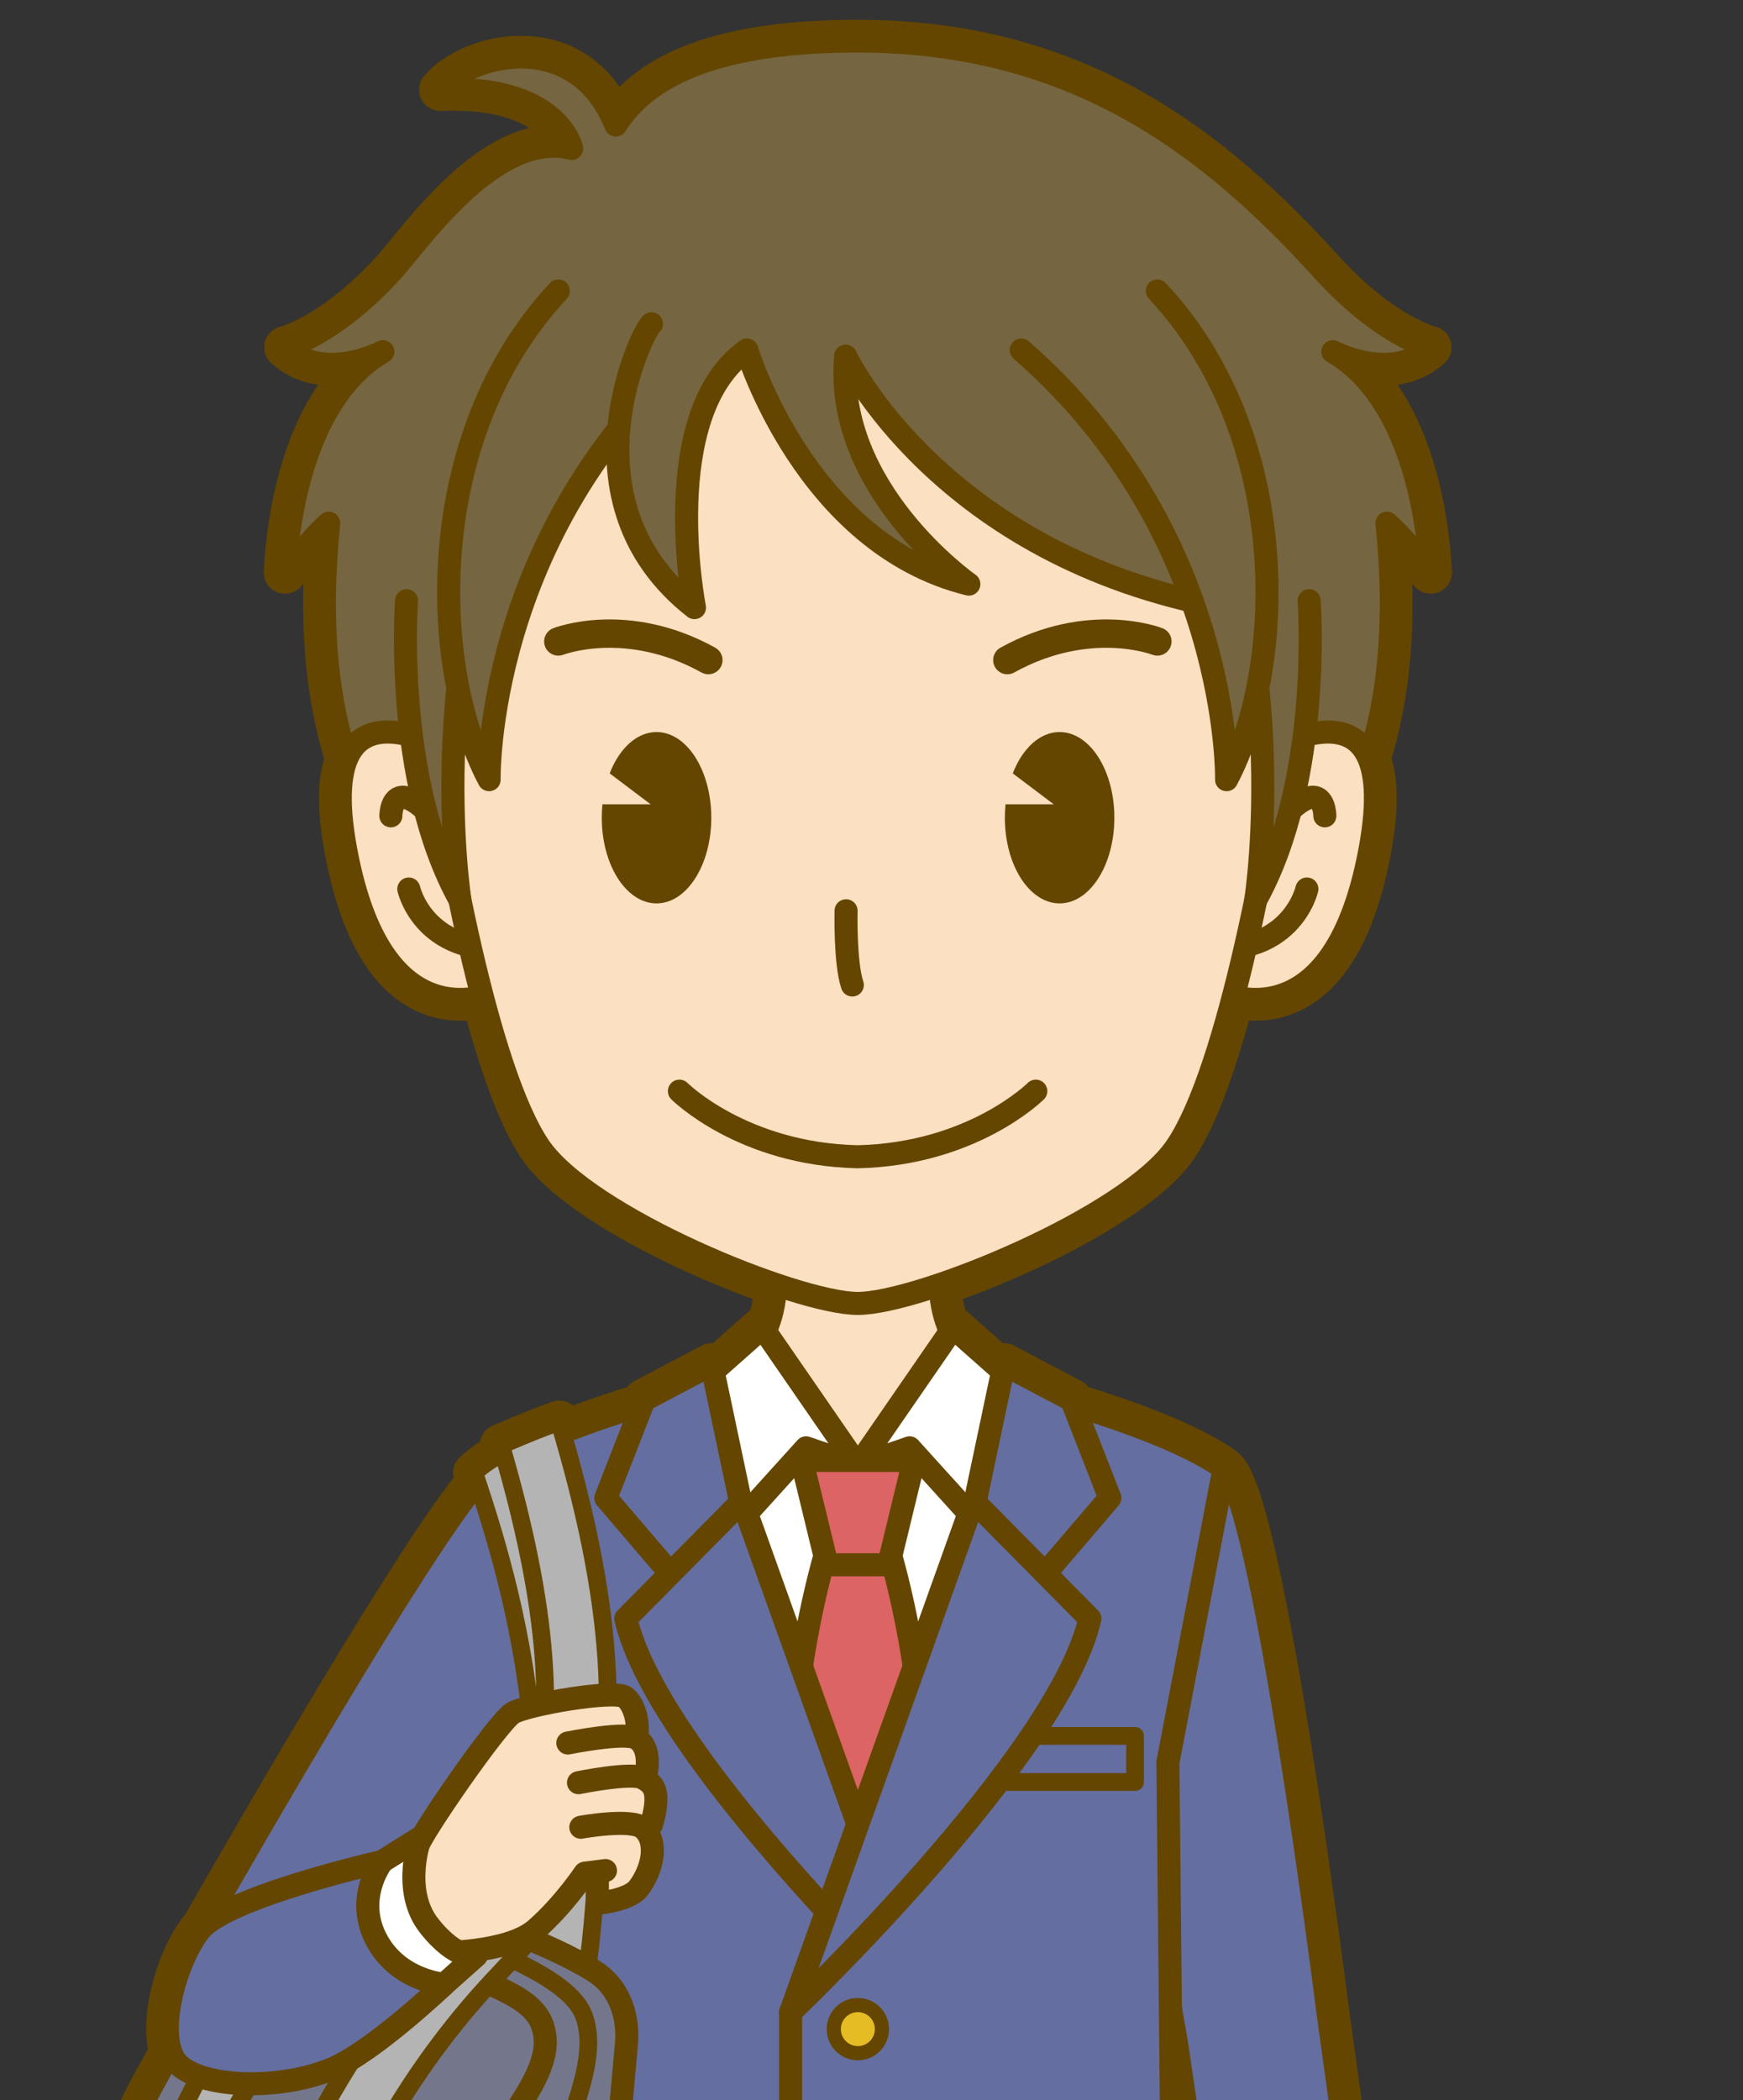 <?xml version="1.0" encoding="UTF-8"?>
<svg xmlns="http://www.w3.org/2000/svg" xmlns:xlink="http://www.w3.org/1999/xlink" id="_レイヤー_2" data-name="レイヤー 2" width="983.07" height="1184.58" viewBox="0 0 983.07 1184.58">
  <rect x="0" y="0" width="983.07" height="1184.58" fill="#333333" stroke="none"/>
  <defs>
    <style>
      .cls-1, .cls-2 {
        fill: #756540;
      }

      .cls-1, .cls-3, .cls-4, .cls-5, .cls-6, .cls-7, .cls-8, .cls-9, .cls-10, .cls-11, .cls-12, .cls-13, .cls-14 {
        stroke: #644600;
        stroke-linecap: round;
        stroke-linejoin: round;
      }

      .cls-1, .cls-4, .cls-5, .cls-9, .cls-10, .cls-11, .cls-13 {
        stroke-width: 13px;
      }

      .cls-2, .cls-15, .cls-16, .cls-17, .cls-18 {
        stroke-width: 0px;
      }

      .cls-19 {
        clip-path: url(#clippath);
      }

      .cls-3 {
        fill: #b4b4b4;
      }

      .cls-3, .cls-7, .cls-8 {
        stroke-width: 10px;
      }

      .cls-15, .cls-5, .cls-7, .cls-12 {
        fill: none;
      }

      .cls-4, .cls-18 {
        fill: #fff;
      }

      .cls-6 {
        stroke-width: 24px;
      }

      .cls-6, .cls-17 {
        fill: #644600;
      }

      .cls-8, .cls-11 {
        fill: #646ea0;
      }

      .cls-9 {
        fill: #dc6464;
      }

      .cls-10, .cls-16 {
        fill: #fbe0c1;
      }

      .cls-12 {
        stroke-width: 16px;
      }

      .cls-13 {
        fill: #74778c;
      }

      .cls-14 {
        fill: #e6bc25;
        stroke-width: 8px;
      }
    </style>
    <clipPath id="clippath">
      <rect id="_クリッピングマスク" data-name="クリッピングマスク" class="cls-15" width="983.07" height="1184.58"></rect>
    </clipPath>
  </defs>
  <g id="_男の子_学生_" data-name="男の子(学生)">
    <g id="_男の子_学生_-2" data-name="男の子(学生)">
      <g class="cls-19">
        <g id="_男の子_学生_-3" data-name="男の子(学生)">
          <path id="_太枠" data-name="太枠" class="cls-6" d="M748.94,1134.58s-36.38-290.06-58.56-306.26v-.06c-20.29-14.7-58.35-27.93-84.95-36.02l-1.02-2.62-38.1-20.1-.83,3.93-27.89-24.72-1.46,2.12c-4.1-8.78-5.6-17.98-5.74-26.45,48.47-16.46,113.86-49.03,133.19-77.66,11.73-17.38,22.56-48.44,32.02-84.55,20.38,4.82,61.01,2.67,76.99-82.37,4.71-25.06,3.86-41.43-.38-51.72,11.59-36.11,15.57-79.99,10.06-133.02,10.48,9.19,24.64,27.78,24.64,27.78-1.28-29-10.67-98.6-55.17-124.51,0,0,33,17.61,54.95-2.46,0,0-26.83-6.38-60.48-43.43-62.66-68.98-138.66-129.3-262.37-129.3-59.03,0-113.53,10.61-136.53,47.36-21.88-54.75-81.42-40.75-98.92-19.94,66.52-2.81,74.04,33.19,74.04,33.19-43-11-86.15,52.38-100.96,68.69-33.65,37.05-60.48,43.43-60.48,43.43,21.95,20.07,54.95,2.46,54.95,2.46-44.5,25.92-53.89,95.52-55.17,124.51,0,0,14.17-18.6,24.64-27.78-5.51,53.03-1.53,96.91,10.06,133.02-4.23,10.29-5.08,26.66-.38,51.72,15.98,85.05,56.61,87.19,76.99,82.37,9.47,36.11,20.29,67.17,32.02,84.55,19.33,28.62,84.72,61.2,133.19,77.66-.14,8.48-1.64,17.67-5.74,26.45l-1.46-2.12-27.89,24.72-.83-3.93-38.1,20.1-1.02,2.62c-13.38,4.07-29.66,9.44-45.12,15.64-.58-1.98-1.15-3.95-1.74-5.94-11.66,3.96-32.8,13.14-32.8,13.14.44,1.5.86,2.98,1.29,4.46-6.09,3.02-11.83,6.83-16.35,11.13.56,1.7,1.14,3.46,1.73,5.27-32.24,37.71-121.9,192.96-155.02,250.97-.64.63-1.2,1.25-1.68,1.87-4.03,5.22-7.78,12.32-10.82,20.13-6.47,16.62-9.68,36.48-5.31,48.52-8.32,13.92-15.85,28.19-22.38,42.53-1.09,2.4-2.24,4.88-3.39,7.44h591.9c-1.13-8.23-1.81-12.57-1.81-12.57l-.63-62.21,3.31,18.71,8.26,56.07h87.34l-10.07-72.84Z"></path>
          <path id="_首" data-name="首" class="cls-10" d="M625.97,807.14c-11.99-2.55-76.57-35.88-85.1-48.05-20.41-29.13-4.8-67.79-4.8-67.79h-104.48s15.61,38.66-4.8,67.79c-8.53,12.17-73.11,45.51-85.1,48.05,0,175.68,284.28,175.68,284.27,0Z"></path>
          <g id="_上半身" data-name="上半身">
            <polygon id="_パス_" data-name="&amp;lt;パス&amp;gt;" class="cls-18" points="590.43 1068.67 377.25 1068.67 377.25 808.92 484.45 821.74 590.43 808.92 590.43 1068.67"></polygon>
            <g>
              <polygon id="_パス_-2" data-name="&amp;lt;パス&amp;gt;" class="cls-4" points="537.59 748.73 483.84 826.66 513.01 816.57 551.95 859.59 575.99 782.76 537.59 748.73"></polygon>
              <polygon id="_パス_-3" data-name="&amp;lt;パス&amp;gt;" class="cls-4" points="430.08 748.73 483.84 826.66 454.66 816.57 415.72 859.59 391.69 782.76 430.08 748.73"></polygon>
            </g>
            <g>
              <path class="cls-9" d="M519.11,967.21c-6.52-64.26-22.06-107-22.06-107h-26.44s-15.54,42.75-22.06,107l-1.94,240.21h74.42l-1.94-240.21Z"></path>
              <polygon id="_パス_-4" data-name="&amp;lt;パス&amp;gt;" class="cls-9" points="483.84 882.54 501.2 882.54 515.48 823.71 483.84 823.71 452.19 823.71 466.48 882.54 483.84 882.54"></polygon>
            </g>
            <path class="cls-11" d="M748.94,1134.58s-37.61-299.82-59.66-306.85l-57.2,146.61,31.33,177,8.26,56.07h87.34l-10.07-72.84Z"></path>
            <path id="_パス_-5" data-name="&amp;lt;パス&amp;gt;" class="cls-11" d="M335.59,974.35l-154.12,156.17-79.75-21.58s154.62-274.16,176.67-281.2"></path>
            <path class="cls-11" d="M660.73,1194.85l-2.03-200.82,31.7-165.77c-33.28-24.1-114.28-44.25-114.28-44.25,0,0-56.71,288.72-92.27,288.72s-92.27-288.72-92.27-288.72c0,0-81,20.15-114.28,44.25l31.7,165.77-2.03,200.82s-.67,4.34-1.81,12.57h357.39c-1.13-8.23-1.81-12.57-1.81-12.57Z"></path>
            <circle class="cls-14" cx="483.84" cy="1144.43" r="13.58"></circle>
            <line class="cls-5" x1="445.9" y1="1207.42" x2="445.9" y2="1134.88"></line>
            <rect class="cls-8" x="545.17" y="979.06" width="95.01" height="26.01"></rect>
            <g>
              <g>
                <polygon id="_パス_-6" data-name="&amp;lt;パス&amp;gt;" class="cls-11" points="401.36 769.52 363.26 789.62 341.7 844.85 393.03 904.9 421.23 863.81 401.36 769.52"></polygon>
                <path id="_パス_-7" data-name="&amp;lt;パス&amp;gt;" class="cls-11" d="M497.41,1066.79l-78.8-220.26-65.64,66.36c11.43,50.55,79.23,129.09,125.35,177.93l19.09-24.04Z"></path>
              </g>
              <g>
                <polygon id="_パス_-8" data-name="&amp;lt;パス&amp;gt;" class="cls-11" points="566.31 769.52 604.41 789.62 625.97 844.85 574.64 904.9 546.44 863.81 566.31 769.52"></polygon>
                <path id="_パス_-9" data-name="&amp;lt;パス&amp;gt;" class="cls-11" d="M445.9,1134.88l103.16-288.36,65.64,66.36c-17.6,77.82-168.8,221.99-168.8,221.99Z"></path>
              </g>
            </g>
          </g>
          <g id="_スクールバッグ" data-name="スクールバッグ">
            <path class="cls-3" d="M326.48,908.3c-7.42-45.39-15.27-73.13-23.36-95.24-11.97,2.03-26.37,8.82-35.62,17.62,20.53,62.21,64.25,195.53,6.29,376.74h36.81c37.44-126.47,27.04-230.84,15.88-299.12Z"></path>
            <path class="cls-13" d="M353.42,1151.57c1.01-15.59-4.66-31.33-18.34-39.84-29.84-18.55-67.76-28.32-98.9-44.63l-23.53,140.32h135.75c2.81-31.27,5-55.64,5.02-55.85Z"></path>
            <path class="cls-13" d="M281.68,1205.66c8.13-14.72,22.65-31.92,25.43-48.68,1.18-7.1-.07-14.76-4.28-20.6-7.14-9.9-21.61-14.76-32.17-20.41-11.02-5.9-22.03-11.79-33.05-17.69-14.58-7.81-29.17-15.61-43.75-23.41-13.22-7.08-28.97-4.46-39.76,6.67-32.66,33.69-60.65,75.81-80.08,118.44-1.09,2.4-2.24,4.88-3.39,7.44h210.09c.32-.59.64-1.18.96-1.76Z"></path>
            <path class="cls-3" d="M184.48,1124.93c5.96-5.22,6.55-14.29,1.32-20.24-5.23-5.96-14.29-6.55-20.25-1.33-32.17,28.22-53.96,64.74-70.35,104.06h27.97c15.19-31.23,34.63-59.1,61.3-82.5Z"></path>
            <path class="cls-7" d="M272.89,1097.86c16.53,7.62,50.13,20.88,56.63,39.56,7.24,20.78-4.43,47.02-10.47,66.88"></path>
            <path class="cls-3" d="M215.26,1202.79c17.62-31.34,38.77-60.32,62.87-86.12,1.8-1.93,3.58-3.82,5.34-5.69,18.76-19.92,36.47-38.74,46.63-68.92,21.65-64.37,14.8-141.35-14.72-240.11-11.66,3.96-32.8,13.14-32.8,13.14,26.29,89.74,33.05,159.24,14.05,215.71-7.69,22.86-21.45,37.47-38.87,55.98-1.79,1.9-3.6,3.83-5.43,5.79-26.02,27.86-48.84,59.13-67.84,92.92-4.13,7.35-8.08,14.66-11.85,21.93h40.06c.85-1.54,1.7-3.08,2.57-4.63Z"></path>
          </g>
          <g id="_腕" data-name="腕">
            <g>
              <path class="cls-16" d="M259.72,1073.27c1.24-.95,76.31-80.74,76.31-80.74l29.62,33.74-9.11,30.75-96.82,16.26Z"></path>
              <path class="cls-10" d="M355.85,986.62c6.95-8.82,2.77-25.32-3.45-29.53-6.21-4.21-54.91,4.18-63.15,9.01-8.24,4.83-53.34,70.25-53.69,75.49l-25.25,27.71,24.05,39.64"></path>
              <path class="cls-10" d="M320.27,983.06s31.55-6.39,38.39-2.78c6.83,3.61,8.72,14.6,3.32,28.45"></path>
              <path class="cls-10" d="M326.28,1005.44s29.85-6.11,36.29-2.6c6.44,3.51,10.14,7.55,4.9,26.18"></path>
              <path class="cls-10" d="M327.59,1030.57s28.29-5.17,35.02.4c8.84,7.31,5.74,23.02-2.43,33.91-5.29,7.06-23.26,8.6-23.26,8.6l.02-16.59"></path>
              <path class="cls-10" d="M341.48,1054.99l-11.62,1.49s-12.06,18.12-27.77,31.79-56.32,13.12-56.32,13.12l-13.8,15.96-26.89-38.65"></path>
            </g>
            <path class="cls-4" d="M237.07,1036.35s-10.85,29.69,4.89,49.7,26.7,16.93,26.7,16.93l-25.28,22.52s-30.55-3.33-40.72-26.64c-10.2-23.38,5.35-44.27,5.35-44.27l29.06-18.24Z"></path>
            <path class="cls-11" d="M215.57,1049.85s-17.55,22.51-1.06,47.84c12.93,19.87,36.05,21.42,36.05,21.42,0,0-39.72,37.84-63.04,47.61-31.69,13.28-79.01,10.68-89.13-5.11-10.12-15.79.48-55.1,14.14-72.8,14.62-18.94,103.03-38.95,103.03-38.95Z"></path>
          </g>
          <path id="_髪" data-name="髪" class="cls-1" d="M483.84,23.15c123.71,0,199.71,60.32,262.37,129.3,33.65,37.05,60.48,43.43,60.48,43.43-21.95,20.07-54.95,2.46-54.95,2.46,44.5,25.92,53.89,95.52,55.17,124.51,0,0-14.17-18.6-24.64-27.78,23.37,224.69-123.63,285.32-298.43,285.32s-321.8-60.63-298.43-285.32c-10.48,9.19-24.64,27.78-24.64,27.78,1.28-29,10.67-98.6,55.17-124.51,0,0-33,17.61-54.95-2.46,0,0,26.83-6.38,60.48-43.43,14.81-16.31,57.96-79.69,100.96-68.69,0,0-7.52-36-74.04-33.19,17.5-20.81,77.04-34.81,98.92,19.94,23-36.75,77.5-47.36,136.53-47.36Z"></path>
          <g id="_顔" data-name="顔">
            <g id="_耳" data-name="耳">
              <g>
                <path id="_パス_-10" data-name="&amp;lt;パス&amp;gt;" class="cls-10" d="M272.03,434.69s-98.91-71.81-76.94,45.13c21.73,115.64,89.03,78.01,89.03,78.01"></path>
                <path id="_パス_-11" data-name="&amp;lt;パス&amp;gt;" class="cls-5" d="M230.57,501.4s9.01,40.74,63.71,32.66c-73.89-125.48-73.83-73.92-73.83-73.92"></path>
              </g>
              <g>
                <path id="_パス_-12" data-name="&amp;lt;パス&amp;gt;" class="cls-10" d="M695.64,434.69s98.91-71.81,76.94,45.13c-21.73,115.64-89.03,78.01-89.03,78.01"></path>
                <path id="_パス_-13" data-name="&amp;lt;パス&amp;gt;" class="cls-5" d="M737.1,501.4s-9.01,40.74-63.71,32.66c73.89-125.48,73.83-73.92,73.83-73.92"></path>
              </g>
            </g>
            <path id="_輪郭" data-name="輪郭" class="cls-10" d="M483.83,64.54c128.52,0,249.71,116.22,249.71,251.15,0,30.41-3.89,63.83-5.98,78.98-10.99,79.52-34.64,208.61-63.99,252.08-27.2,40.28-145.61,88.39-179.74,88.39s-152.53-48.11-179.74-88.39c-29.36-43.47-53-172.56-63.99-252.08-2.09-15.15-5.98-48.57-5.98-78.98,0-134.93,121.19-251.15,249.71-251.15"></path>
            <path id="_口" data-name="口" class="cls-5" d="M584.2,615.41s-35.51,35.57-100.5,37c-64.99-1.42-100.5-37-100.5-37"></path>
            <path id="_鼻" data-name="鼻" class="cls-5" d="M480.71,555.54c-4.22-12.58-3.52-41.86-3.52-41.86"></path>
            <g id="_目" data-name="目">
              <path id="_パス_-14" data-name="&amp;lt;パス&amp;gt;" class="cls-17" d="M597.63,412.87c-11.2,0-21.01,9.34-26.42,23.32l23.11,17.44h-27.19c-.25,2.47-.38,4.99-.38,7.57,0,26.69,13.82,48.32,30.88,48.32s30.88-21.63,30.88-48.32-13.82-48.32-30.88-48.32Z"></path>
              <path id="_パス_-15" data-name="&amp;lt;パス&amp;gt;" class="cls-17" d="M370.3,412.87c-11.2,0-21.01,9.34-26.43,23.32l23.11,17.44h-27.19c-.25,2.47-.38,4.99-.38,7.57,0,26.69,13.82,48.32,30.88,48.32s30.88-21.63,30.88-48.32-13.82-48.32-30.88-48.32Z"></path>
            </g>
            <g id="_眉" data-name="眉">
              <path id="_パス_-16" data-name="&amp;lt;パス&amp;gt;" class="cls-12" d="M652.77,361.79s-38.38-15.11-84.62,10.5"></path>
              <path id="_パス_-17" data-name="&amp;lt;パス&amp;gt;" class="cls-12" d="M314.9,361.79s38.38-15.11,84.62,10.5"></path>
            </g>
          </g>
          <g id="_髪-2" data-name="髪">
            <path class="cls-2" d="M758.17,283.45c-5.28,175.93-148.07-49.74-281.23-82.52-11.64-2.87-12.64,14.5-24.75,15.02-5.7.25-25.43-19.25-30.96-18.52-171.92,22.64-211.73,266.85-211.73,86.02,0-123.72,122.82-232.52,274.33-232.52s278.04,108.86,274.33,232.52Z"></path>
            <path id="_パス_-18" data-name="&amp;lt;パス&amp;gt;" class="cls-1" d="M738.37,338.8s7.53,100.95-30.08,168.68c0,0,23.36-150.12-43.69-273.94"></path>
            <path id="_パス_-19" data-name="&amp;lt;パス&amp;gt;" class="cls-1" d="M229.3,338.8s-7.53,100.95,30.08,168.68c0,0-23.36-150.12,43.69-273.94"></path>
            <path class="cls-1" d="M314.9,164.1c-76.89,82.38-72.25,213.29-39.04,275.64,0,0-2.84-138.97,115.82-242.31"></path>
            <path class="cls-1" d="M476.94,200.94s53.35,112.5,213.45,141.77l-45.74-153.01"></path>
            <path class="cls-1" d="M421.24,197.44s33.05,109.45,125.2,132c0,0-76.18-53.33-69.49-128.5"></path>
            <path class="cls-1" d="M367.47,182.61c-4.54,2.4-52.57,100.15,24.22,160.09,0,0-21.38-109.18,29.55-145.27"></path>
            <path class="cls-1" d="M652.77,164.1c76.89,82.38,72.25,213.29,39.04,275.64,0,0,2.84-138.97-115.82-242.31"></path>
          </g>
        </g>
      </g>
    </g>
  </g>
</svg>
